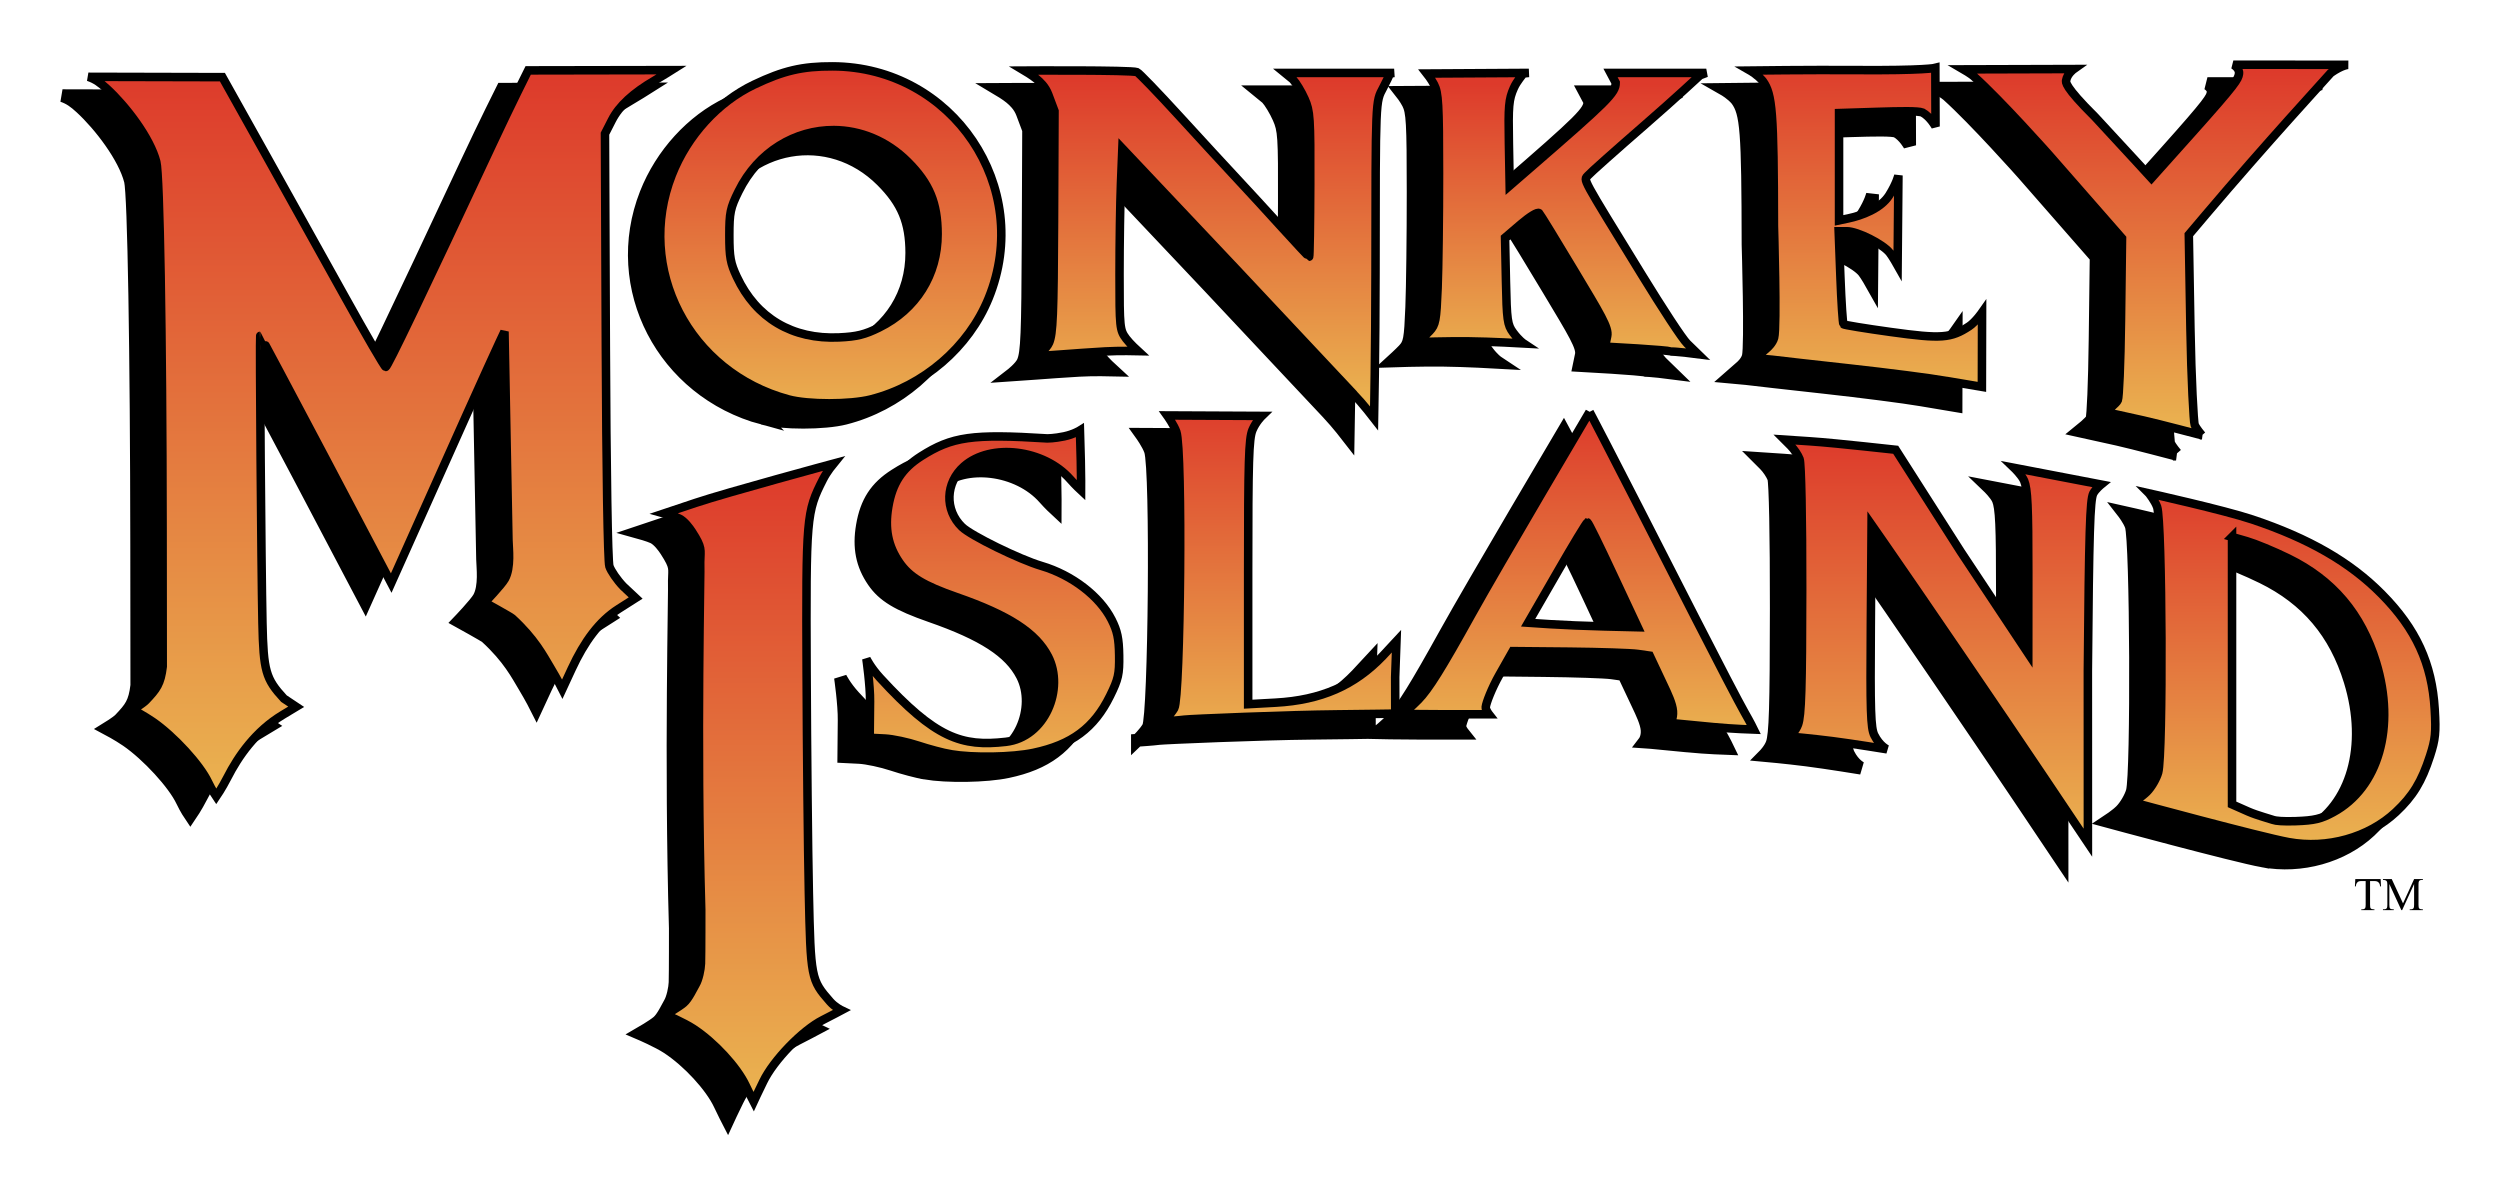 <?xml version="1.0" encoding="UTF-8" standalone="no"?>
<svg xmlns:rdf="http://www.w3.org/1999/02/22-rdf-syntax-ns#" xmlns="http://www.w3.org/2000/svg" height="280.378" width="586.247" version="1.1" xmlns:cc="http://creativecommons.org/ns#" xmlns:xlink="http://www.w3.org/1999/xlink" xmlns:dc="http://purl.org/dc/elements/1.1/">
 <defs>
  <linearGradient id="a">
   <stop stop-color="#dd3a2b" offset="0"/>
   <stop stop-color="#eab250" offset="1"/>
  </linearGradient>
  <linearGradient id="m" y2="612.061" xlink:href="#a" gradientUnits="userSpaceOnUse" x2="125.674" y1="443.245" x1="125.674"/>
  <linearGradient id="l" y2="524.673" xlink:href="#a" gradientUnits="userSpaceOnUse" x2="231.389" gradientTransform="translate(-35.952 -376.514)" y1="443.245" x1="231.389"/>
  <linearGradient id="k" y2="520.041" xlink:href="#a" gradientUnits="userSpaceOnUse" x2="317.103" y1="444.673" x1="317.103"/>
  <linearGradient id="j" y2="511.469" xlink:href="#a" gradientUnits="userSpaceOnUse" x2="395.674" y1="446.102" x1="395.674"/>
  <linearGradient id="i" y2="518.612" xlink:href="#a" gradientUnits="userSpaceOnUse" x2="467.103" y1="440.388" x1="467.103"/>
  <linearGradient id="h" y2="526.592" xlink:href="#a" gradientUnits="userSpaceOnUse" x2="539.96" y1="443.245" x1="539.96"/>
  <linearGradient id="g" y2="624.327" xlink:href="#a" gradientUnits="userSpaceOnUse" x2="558.532" gradientTransform="translate(-35.952 -376.514)" y1="538.959" x1="558.532"/>
  <linearGradient id="f" y2="624.081" xlink:href="#a" gradientUnits="userSpaceOnUse" x2="488.532" y1="528.959" x1="488.532"/>
  <linearGradient id="e" y2="599.449" xlink:href="#a" gradientUnits="userSpaceOnUse" x2="407.103" gradientTransform="translate(-35.952 -376.514)" y1="523.245" x1="407.103"/>
  <linearGradient id="d" y2="601.224" xlink:href="#a" gradientUnits="userSpaceOnUse" x2="324.246" y1="520.388" x1="324.246"/>
  <linearGradient id="c" y2="608.021" xlink:href="#a" gradientUnits="userSpaceOnUse" x2="262.817" y1="521.816" x1="262.817"/>
  <linearGradient id="b" y2="682.551" xlink:href="#a" gradientUnits="userSpaceOnUse" x2="209.96" y1="535.857" x1="209.96"/>
 </defs>
 <g transform="translate(-35.952 -426.483)">
  <g stroke="#000">
   <path d="m566.546 628.374c-6.72-1.234-36.451-9.297-36.451-9.297s2.134-1.407 3.21-2.483c1.076-1.076 2.281-3.126 2.678-4.556 1.163-4.189 0.931-58.886-0.265-62.242-0.514-1.445-1.89-3.207-1.89-3.207s17.56 3.925 24.179 6.138c13.37 4.47 22.991 10.017 30.416 17.535 8.031 8.132 11.761 16.245 12.399 26.973 0.324 5.435 0.164 7.024-1.092 10.913-1.95 6.034-4.03 9.452-8.032 13.195-6.39 5.977-16.103 8.691-25.154 7.029zm10.496-7.005c10.629-5.785 14.665-19.961 10.011-35.166-3.472-11.346-10.14-19.232-20.594-24.355-3.416-1.674-7.778-3.494-9.692-4.044l-3.481-1v31.365 31.365l3.812 1.673c2.097 0.92 5.283 1.764 5.83 1.981s2.362 0.393 5.283 0.288c4.38-0.158 5.929-0.527 8.83-2.106zm-67.899-8.284c-9.086-13.551-30.167-44.461-37.456-54.918l-2.928-4.201-0.174 23.673c-0.148 20.05-0.021 23.981 0.829 25.684 1.272 2.549 2.997 3.299 2.997 3.299s-7.958-1.303-12.781-1.919c-4.824-0.616-9.991-1.08-9.991-1.08s1.37-1.383 1.885-2.828c0.749-2.103 0.941-8.396 0.965-31.588 0.017-16.978-0.234-29.655-0.607-30.636-0.35-0.921-1.289-2.327-2.087-3.125l-1.451-1.451 5.899 0.391c3.245 0.215 8.972 0.786 12.736 1.191l7.439 0.8 15.243 23.888 15.846 23.888 0.009-19.079c0.009-15.386-0.185-19.535-0.979-21.436-0.542-1.296-2.356-3.031-2.356-3.031l20.421 3.919s-1.338 1.09-1.853 2.095c-0.764 1.49-0.997 9.136-1.268 41.604l0.01 40.29zm-77.511-11.681c-9.276-0.911-10.078-0.959-10.078-0.959s0.779-1.014 0.648-2.766c-0.131-1.752-1.257-4.072-2.167-6.001l-3.31-7.018-2.822-0.4c-1.552-0.22-8.776-0.462-16.053-0.539l-13.231-0.139-3.164 5.635c-1.74 3.099-3.075 6.484-3.178 7.509-0.065 0.645 0.77 1.693 0.77 1.693l-10.065-0.003c-5.106-0.002-10.126-0.115-10.126-0.115s2.112-1.727 3.662-3.331c2.422-2.508 5.347-7.21 12.446-20.005 6.266-11.295 27.682-47.465 27.682-47.465s2.676 4.923 24.702 48.128c5.205 10.21 10.439 20.256 11.63 22.324 1.388 2.41 2.172 4.058 2.172 4.058s-5.142-0.175-9.517-0.605zm-23.43-35.692c-3.153-6.762-5.892-12.294-6.086-12.294-0.194 0-3.397 5.295-7.118 11.768l-6.765 11.768 5.125 0.34c2.819 0.187 8.602 0.424 12.851 0.527l7.727 0.186zm-105.523 34.371s1.756-1.671 2.569-3.1c1.456-2.557 1.997-60.414 0.485-64.804-0.551-1.6-2.17-3.851-2.17-3.851l22.235 0.109s-1.407 1.36-2.216 3.295c-0.855 2.047-1.01 7.148-1.01 33.362v30.946l6.464-0.36c10.614-0.592 18.439-4.002 25.076-10.929l3.236-3.485-0.301 8.425c0 5.794 0.015 8.556 0.015 8.556s-7.043 0.119-13.606 0.179c-11.369 0.103-34.628 1.07-35.784 1.234-1.202 0.171-4.992 0.422-4.992 0.422zm-49.88 7.675c-1.729-0.291-5.146-1.195-7.592-2.009-2.446-0.814-5.954-1.561-7.795-1.659l-3.589-0.179s0.043-5.671 0.082-8.507c0.051-3.736-0.861-10.009-0.861-10.009s1.012 2.08 3.182 4.446c13.033 14.207 19.161 16.211 29.543 15.02 9.198-1.056 13.777-12.462 9.892-19.997-2.872-5.571-9.185-9.666-21.518-13.959-7.672-2.67-11.024-4.7-13.36-8.092-2.67-3.875-3.476-7.944-2.594-13.093 0.942-5.501 3.187-8.957 7.669-11.808 7.285-4.633 11.994-5.3 29.642-4.197 0 0 1.585 0.007 3.933-0.485 2.227-0.467 3.692-1.39 3.692-1.39l0.197 7.096c0.09 3.249 0.069 6.969 0.069 6.969s-1.335-1.237-2.532-2.6c-6.177-7.035-18.643-8.564-24.916-3.057-4.382 3.848-4.594 10.252-0.471 14.239 2.104 2.034 13.476 7.607 18.632 9.13 7.169 2.118 13.651 7.087 16.45 12.611 1.336 2.637 1.706 4.388 1.765 8.357 0.066 4.433-0.184 5.547-2.134 9.507-3.712 7.54-8.986 11.463-17.945 13.348-5.038 1.06-14.155 1.21-19.44 0.32zm293.434-74.779s-10.132-2.675-13.717-3.48c-3.047-0.685-8.879-1.966-8.879-1.966s2.632-2.118 2.869-2.772c0.279-0.769 0.615-8.174 0.747-18.748l0.241-19.226-17.187-19.641s-11.244-12.66-17.63-18.379c-0.642-0.575-2.398-1.596-2.398-1.596l25.915-0.078s-1.534 1.086-1.802 2.651c-0.069 0.4-0.48 1.39 6.74 8.553 3.282 3.536 7.608 8.219 9.613 10.406l3.646 3.978 9.613-10.743c10.316-11.528 10.713-12.441 10.912-13.702 0.21-1.338-1.317-2.157-1.317-2.157l26.96 0.024s-1.384-0.017-4.112 1.898c-1.066 1.243-15.192 16.554-29.387 33.323l-3.906 4.614 0.378 21.971c0.208 12.084 0.753 21.981 0.998 22.619 0.335 0.873 1.702 2.45 1.702 2.45zm-59.906-12.75c-3.829-0.656-13.972-1.964-22.541-2.906-8.569-0.943-16.828-1.874-18.354-2.071l-3.883-0.357 2.736-2.399s1.274-1.073 1.628-2.399c0.663-2.486-0.044-26.241-0.044-26.241-0.045-26.741-0.361-30.836-2.622-33.955-1.144-1.405-2.984-2.456-2.984-2.456s14.255-0.181 24.601-0.106c16.502 0.121 18.853-0.511 18.853-0.511l0.041 13.735s-1.224-2.252-3.051-3.268c-1.029-0.403-5.021-0.34-10.788-0.157l-8.784 0.279v12.583 12.583l2.155-0.455c3.113-0.658 7.659-2.315 9.607-5.436 1.762-2.824 2.161-4.652 2.161-4.652l-0.189 21.097s-1.181-2.097-1.873-2.977c-1.608-2.045-7.572-5.03-10.047-5.03h-1.904l0.408 10.749c0.224 5.912 0.551 10.893 0.727 11.069 0.176 0.176 5.159 0.99 11.074 1.808 11.883 1.645 14.121 1.48 18.404-1.355 1.429-0.945 3.015-3.211 3.015-3.211l-0.039 17.437s-4.478-0.742-8.306-1.398zm-138.943 3.187c-2.162-2.279-8.252-8.768-13.534-14.42-5.282-5.652-11.72-12.514-14.307-15.248-2.587-2.735-9.601-10.16-15.588-16.5l-10.885-11.528-0.331 8.213c-0.182 4.517-0.331 14.08-0.331 21.25 0 12.626 0.049 13.104 1.55 15.135 0.853 1.153 2.782 2.916 2.782 2.916s-4.445-0.109-7.698 0.083c-3.253 0.193-7.78 0.501-10.059 0.685-2.279 0.184-5.961 0.428-5.961 0.428s2.291-1.764 2.87-3.149c0.893-2.137 1.068-6.436 1.16-28.423l0.108-25.905-1.454-3.874c-0.707-1.884-1.945-2.964-2.755-3.656-0.948-0.81-2.902-1.972-2.902-1.972s25.061-0.151 26.453 0.366c0.428 0.159 4.903 4.804 9.945 10.322 5.042 5.518 11.134 12.133 13.538 14.7 2.404 2.567 7.142 7.724 10.529 11.462 3.387 3.738 6.251 6.795 6.364 6.795s0.23-7.624 0.259-16.943c0.049-15.76-0.043-17.16-1.321-20.047-0.755-1.707-2.007-3.779-2.782-4.604l-1.835-1.5h25.607s-1.082 0.14-1.082 0.311-0.671 1.588-1.492 3.149c-1.816 3.455-1.762 2.14-1.796 43.445-0.015 17.958-0.332 34.098-0.332 34.098s-2.556-3.312-4.718-5.591zm74.304-10.115c-0.365-0.127-3.87-0.431-7.79-0.674l-7.639-0.443 0.512-2.472c0.4-1.934-1.551-5.061-7.717-15.35-4.244-7.083-7.961-13.149-8.259-13.48-0.309-0.343-2.14 0.763-4.262 2.576l-3.72 3.178 0.211 10.133c0.193 9.275 0.337 10.303 1.697 12.14 1.34 1.81 2.428 2.53 2.428 2.53s-7.653-0.433-12.913-0.488c-5.26-0.054-11.798 0.169-11.798 0.169s1.835-1.675 2.683-2.577c1.4-1.489 1.573-2.412 1.881-10.04 0.187-4.62 0.336-16.754 0.331-26.964-0.007-16.367-0.146-18.83-1.169-20.82-0.638-1.241-1.693-2.571-1.693-2.571l23.923-0.144s-1.391 0.111-1.391 0.247-1.388 1.614-2.127 3.284c-1.188 2.685-1.322 4.189-1.16 12.982l0.183 9.945 4.641-4.022c18.446-15.986 20.221-17.754 20.221-20.144l-1.221-2.292h22.459l-1.459 0.56s-5.894 5.489-12.828 11.513c-6.934 6.024-13.003 11.43-13.487 12.014-0.992 1.196-1.821-0.326 12.7 23.316 4.703 7.657 9.432 14.935 10.606 16.077l2.566 2.496-3.128-0.393c-3.881-0.39-2.915-0.157-3.279-0.284zm-206.895 11.275c-23.369-6.304-36.022-30.687-27.349-52.706 3.639-9.24 10.807-17.098 19.271-21.126 6.892-3.28 11.279-4.298 18.402-4.271 28.155 0.108 47.175 28.356 36.596 54.351-4.698 11.545-15.221 20.591-27.619 23.742-4.846 1.232-14.752 1.237-19.301 0.01zm21.258-16.854c8.676-4.271 13.733-12.359 13.713-21.93-0.015-7.27-1.914-11.858-7.02-16.964-12.31-12.31-31.892-8.876-39.689 6.961-1.928 3.916-2.136 4.923-2.136 10.321 0 5.077 0.264 6.544 1.747 9.707 4.552 9.708 13.034 14.737 23.989 14.223 4.152-0.195 6.022-0.656 9.395-2.316zm-31.289 177.763c-2.019-4.314-7.39-10.145-12.3-13.353-2.264-1.479-6.479-3.281-6.479-3.281s3.054-1.761 4.22-2.747c1.166-0.986 2.317-3.518 2.819-4.354 0.693-1.152 1.194-3.569 1.237-4.912 0.074-2.3 0.061-12.658 0.061-12.658-1.15-39.82-0.074-80.013-0.233-81.587 0.041-2.869 0.554-3.137-1.926-6.979-0.565-0.875-1.771-2.527-3.01-3.128-0.979-0.474-3.54-1.182-3.54-1.182l7.444-2.491c7.243-2.423 32.288-9.198 32.288-9.198s-1.542 1.875-2.452 3.67c-3.926 7.747-4.006 8.693-3.856 45.266 0.076 18.414 0.312 41.681 0.526 51.705 0.427 20.038 0.503 20.429 4.986 25.535 1.14 1.299 2.663 2.022 2.663 2.022s-2.577 1.372-4.384 2.283c-4.749 2.395-11.554 9.428-13.951 14.419-1.119 2.255-2.263 4.737-2.263 4.737s-0.846-1.639-1.85-3.77zm-126.077-71.164c-1.912-4.073-8.07-10.79-13.014-14.195-2.005-1.381-4.668-2.79-4.668-2.79s2.396-1.469 3.073-2.183c2.553-2.692 3.466-3.842 3.961-7.937l-0.03-32.645c-0.042-45.83-0.671-82.562-1.466-85.679-1.432-5.615-7.103-13.026-11.58-17.154-1.551-1.43-2.679-2.24-4.355-2.816l31.43 0.077 9.636 17.237c5.3 9.48 13.815 24.77 18.923 33.977 5.108 9.207 9.488 16.74 9.733 16.74 0.424 0 8.312-16.458 25.104-52.375 4.176-8.934 8.307-17.166 8.307-17.166l33.65-0.063s-2.141 1.353-3.873 2.36c-5.181 3.012-8.427 6.01-10.145 9.372l-1.623 3.177 0.2 49.723c0.117 29.229 0.461 50.543 0.834 51.712 0.349 1.094 1.81 3.218 3.248 4.719l2.915 2.73-3.997 2.545c-4.551 2.898-8.027 7.641-11.002 14.063l-2.206 4.763s-1.191-2.372-2.818-5.069c-1.627-2.697-3.629-6.69-8.951-11.56-0.379-0.347-6.436-3.694-6.436-3.694s3.955-4.129 4.743-5.54c1.479-2.651 0.873-7.183 0.838-9.028l-0.933-48.956-1.241 2.652c-2.146 4.584-11.759 25.932-18.435 40.938-3.528 7.931-6.885 15.384-6.885 15.384s-7.244-13.793-15.524-29.473c-8.28-15.679-15.115-28.508-15.19-28.508-0.175 0 0.241 54.226 0.517 67.292 0.238 11.3 0.759 13.14 5.033 17.777l2.88 1.917-3.184 1.918c-6.351 3.826-10.394 9.666-12.953 14.684-1.254 2.46-2.612 4.448-2.612 4.448s-1.039-1.532-1.904-3.374z" stroke-width="3"/>
   <g stroke-width="2">
    <path d="m503.938 165.656s1.392 1.743 1.906 3.188c1.195 3.356 1.413 58.061 0.25 62.25-0.397 1.43-1.58 3.487-2.656 4.562-1.076 1.076-3.219 2.469-3.219 2.469s29.718 8.078 36.438 9.312c9.05 1.662 18.766-1.054 25.156-7.031 4.002-3.744 6.082-7.153 8.031-13.188 1.256-3.889 1.417-5.472 1.094-10.906-0.638-10.728-4.375-18.868-12.406-27-7.425-7.518-17.037-13.061-30.406-17.531-6.619-2.213-24.188-6.125-24.188-6.125zm19.469 10.219 3.469 1c1.914 0.55 6.303 2.357 9.719 4.031 10.454 5.123 17.121 12.997 20.594 24.344 4.654 15.206 0.598 29.402-10.031 35.188-2.901 1.579-4.433 1.936-8.812 2.094-2.921 0.105-4.734-0.065-5.281-0.281-0.547-0.216-3.747-1.049-5.844-1.969l-3.812-1.688v-31.375-31.344z" transform="translate(35.952 376.514)" fill="url(#g)"/>
    <path d="m515.213 608.661c-9.086-13.551-30.167-44.461-37.456-54.918l-2.928-4.201-0.174 23.673c-0.148 20.05-0.021 23.981 0.829 25.684 1.272 2.549 2.997 3.299 2.997 3.299s-7.958-1.303-12.781-1.919c-4.824-0.616-9.991-1.08-9.991-1.08s1.37-1.383 1.885-2.828c0.749-2.103 0.941-8.396 0.965-31.588 0.017-16.978-0.234-29.655-0.607-30.636-0.35-0.921-1.289-2.327-2.087-3.125l-1.451-1.451 5.899 0.391c3.245 0.215 8.972 0.786 12.736 1.191l7.439 0.8 15.243 23.888 15.846 23.888 0.009-19.079c0.009-15.386-0.185-19.535-0.979-21.436-0.542-1.296-2.356-3.031-2.356-3.031l20.421 3.919s-1.338 1.09-1.853 2.095c-0.764 1.49-0.997 9.136-1.268 41.604l0.01 40.29z" fill="url(#f)"/>
    <path d="m372.75 146.562s-21.39 36.174-27.656 47.469c-7.099 12.795-10.047 17.492-12.469 20-1.55 1.605-3.656 3.344-3.656 3.344s5.019 0.092 10.125 0.094h10.062s-0.815-1.043-0.75-1.688c0.103-1.025 1.416-4.401 3.156-7.5l3.188-5.625 13.219 0.125c7.277 0.076 14.51 0.311 16.062 0.531l2.812 0.406 3.312 7.031c0.91 1.93 2.025 4.248 2.156 6 0.131 1.752-0.625 2.75-0.625 2.75s0.787 0.057 10.062 0.969c4.376 0.43 9.531 0.594 9.531 0.594s-0.799-1.652-2.188-4.062c-1.191-2.068-6.42-12.103-11.625-22.312-22.026-43.203-24.718-48.124-24.718-48.124zm-0.5 25.906c0.194 0 2.909 5.551 6.062 12.312l5.75 12.281-7.719-0.188c-4.25-0.102-10.056-0.344-12.875-0.531l-5.124-0.343 6.781-11.75c3.721-6.472 6.931-11.781 7.125-11.781z" transform="translate(35.952 376.514)" fill="url(#e)"/>
    <path d="m308.75 595.659s1.756-1.671 2.569-3.1c1.456-2.557 1.997-60.414 0.485-64.804-0.551-1.6-2.17-3.851-2.17-3.851l22.235 0.109s-1.407 1.36-2.216 3.295c-0.855 2.047-1.01 7.148-1.01 33.362v30.946l6.464-0.36c10.614-0.592 18.439-4.002 25.076-10.929l3.236-3.485-0.301 8.425c0 5.794 0.015 8.556 0.015 8.556s-7.043 0.119-13.606 0.179c-11.369 0.103-34.628 1.07-35.784 1.234-1.202 0.171-4.992 0.422-4.992 0.422z" fill="url(#d)"/>
    <path d="m258.87 603.335c-1.729-0.291-5.146-1.195-7.592-2.009-2.446-0.814-5.954-1.561-7.795-1.659l-3.589-0.179s0.043-5.671 0.082-8.507c0.051-3.736-0.861-10.009-0.861-10.009s1.012 2.08 3.182 4.446c13.033 14.207 19.161 16.211 29.543 15.02 9.198-1.056 13.777-12.462 9.892-19.997-2.872-5.571-9.185-9.666-21.518-13.959-7.672-2.67-11.024-4.7-13.36-8.092-2.67-3.875-3.476-7.944-2.594-13.093 0.942-5.501 3.187-8.957 7.669-11.808 7.285-4.633 11.994-5.3 29.642-4.197 0 0 1.585 0.007 3.933-0.485 2.227-0.467 3.692-1.39 3.692-1.39l0.197 7.096c0.09 3.249 0.069 6.969 0.069 6.969s-1.335-1.237-2.532-2.6c-6.177-7.035-18.643-8.564-24.916-3.057-4.382 3.848-4.594 10.252-0.471 14.239 2.104 2.034 13.476 7.607 18.632 9.13 7.169 2.118 13.651 7.087 16.45 12.611 1.336 2.637 1.706 4.388 1.765 8.357 0.066 4.433-0.184 5.547-2.134 9.507-3.712 7.54-8.986 11.463-17.945 13.348-5.038 1.06-14.155 1.21-19.44 0.32z" fill="url(#c)"/>
    <path d="m552.304 528.557s-10.132-2.675-13.717-3.48c-3.047-0.685-8.879-1.966-8.879-1.966s2.632-2.118 2.869-2.772c0.279-0.769 0.615-8.174 0.747-18.748l0.241-19.226-17.187-19.641s-11.244-12.66-17.63-18.379c-0.642-0.575-2.398-1.596-2.398-1.596l25.915-0.078s-1.534 1.086-1.802 2.651c-0.069 0.4-0.48 1.39 6.74 8.553 3.282 3.536 7.608 8.219 9.613 10.406l3.646 3.978 9.613-10.743c10.316-11.528 10.713-12.441 10.912-13.702 0.21-1.338-1.317-2.157-1.317-2.157l26.96 0.024s-1.384-0.017-4.112 1.898c-1.066 1.243-15.192 16.554-29.387 33.323l-3.906 4.614 0.378 21.971c0.208 12.084 0.753 21.981 0.998 22.619 0.335 0.873 1.702 2.45 1.702 2.45z" fill="url(#h)"/>
    <path d="m492.397 515.807c-3.829-0.656-13.972-1.964-22.541-2.906-8.569-0.943-16.828-1.874-18.354-2.071l-3.883-0.357 2.736-2.399s1.274-1.073 1.628-2.399c0.663-2.486-0.044-26.241-0.044-26.241-0.045-26.741-0.361-30.836-2.622-33.955-1.144-1.405-2.984-2.456-2.984-2.456s14.255-0.181 24.601-0.106c16.502 0.121 18.853-0.511 18.853-0.511l0.041 13.735s-1.224-2.252-3.051-3.268c-1.029-0.403-5.021-0.34-10.788-0.157l-8.784 0.279v12.583 12.583l2.155-0.455c3.113-0.658 7.659-2.315 9.607-5.436 1.762-2.824 2.161-4.652 2.161-4.652l-0.189 21.097s-1.181-2.097-1.873-2.977c-1.608-2.045-7.572-5.03-10.047-5.03h-1.904l0.408 10.749c0.224 5.912 0.551 10.893 0.727 11.069 0.176 0.176 5.159 0.99 11.074 1.808 11.883 1.645 14.121 1.48 18.404-1.355 1.429-0.945 3.015-3.211 3.015-3.211l-0.039 17.437s-4.478-0.742-8.306-1.398z" fill="url(#i)"/>
    <path d="m353.454 518.994c-2.162-2.279-8.252-8.768-13.534-14.42-5.282-5.652-11.72-12.514-14.307-15.248-2.587-2.735-9.601-10.16-15.588-16.5l-10.885-11.528-0.331 8.213c-0.182 4.517-0.331 14.08-0.331 21.25 0 12.626 0.049 13.104 1.55 15.135 0.853 1.153 2.782 2.916 2.782 2.916s-4.445-0.109-7.698 0.083c-3.253 0.193-7.78 0.501-10.059 0.685-2.279 0.184-5.961 0.428-5.961 0.428s2.291-1.764 2.87-3.149c0.893-2.137 1.068-6.436 1.16-28.423l0.108-25.905-1.454-3.874c-0.707-1.884-1.945-2.964-2.755-3.656-0.948-0.81-2.902-1.972-2.902-1.972s25.061-0.151 26.453 0.366c0.428 0.159 4.903 4.804 9.945 10.322 5.042 5.518 11.134 12.133 13.538 14.7 2.404 2.567 7.142 7.724 10.529 11.462 3.387 3.738 6.251 6.795 6.364 6.795s0.23-7.624 0.259-16.943c0.049-15.76-0.043-17.16-1.321-20.047-0.755-1.707-2.007-3.779-2.782-4.604l-1.835-1.5h25.607s-1.082 0.14-1.082 0.311c0 0.171-0.671 1.588-1.492 3.149-1.816 3.455-1.762 2.14-1.796 43.445-0.015 17.958-0.332 34.098-0.332 34.098s-2.556-3.312-4.718-5.591z" fill="url(#k)"/>
    <path d="m427.758 508.879c-0.365-0.127-3.87-0.431-7.79-0.674l-7.639-0.443 0.512-2.472c0.4-1.934-1.551-5.061-7.717-15.35-4.244-7.083-7.961-13.149-8.259-13.48-0.309-0.343-2.14 0.763-4.262 2.576l-3.72 3.178 0.211 10.133c0.193 9.275 0.337 10.303 1.697 12.14 1.34 1.81 2.428 2.53 2.428 2.53s-7.653-0.433-12.913-0.488c-5.26-0.054-11.798 0.169-11.798 0.169s1.835-1.675 2.683-2.577c1.4-1.489 1.573-2.412 1.881-10.04 0.187-4.62 0.336-16.754 0.331-26.964-0.007-16.367-0.146-18.83-1.169-20.82-0.638-1.241-1.693-2.571-1.693-2.571l23.923-0.144s-1.391 0.111-1.391 0.247c0 0.136-1.388 1.614-2.127 3.284-1.188 2.685-1.322 4.189-1.16 12.982l0.183 9.945 4.641-4.022c18.446-15.986 20.221-17.754 20.221-20.144l-1.221-2.292h22.459l-1.459 0.56s-5.894 5.489-12.828 11.513c-6.934 6.024-13.003 11.43-13.487 12.014-0.992 1.196-1.821-0.326 12.7 23.316 4.703 7.657 9.432 14.935 10.606 16.077l2.566 2.496-3.128-0.393c-3.881-0.39-2.915-0.157-3.279-0.284z" fill="url(#j)"/>
    <path d="m195.25 65.531c-7.123-0.027-11.514 1.001-18.406 4.281-8.464 4.028-15.642 11.885-19.281 21.125-8.672 22.02 3.974 46.384 27.344 52.688 4.548 1.227 14.467 1.232 19.312 0 12.398-3.152 22.927-12.205 27.625-23.75 10.578-25.995-8.439-54.236-36.594-54.344zm0.281 14.938c6.124 0.028 12.343 2.437 17.344 7.438 5.106 5.106 6.985 9.667 7 16.938 0.02 9.571-5.043 17.666-13.719 21.938-3.373 1.66-5.223 2.118-9.375 2.312-10.955 0.514-19.448-4.511-24-14.219-1.483-3.163-1.75-4.611-1.75-9.688 0-5.397 0.228-6.427 2.156-10.344 4.629-9.403 13.394-14.416 22.344-14.375z" transform="translate(35.952 376.514)" fill="url(#l)"/>
    <path d="m210.83 681.063c-2.019-4.314-7.39-10.145-12.3-13.353-2.264-1.479-6.479-3.281-6.479-3.281s3.054-1.761 4.22-2.747c1.166-0.986 2.317-3.518 2.819-4.354 0.693-1.152 1.194-3.569 1.237-4.912 0.074-2.3 0.061-12.658 0.061-12.658-1.15-39.82-0.074-80.013-0.233-81.587 0.041-2.869 0.554-3.137-1.926-6.979-0.565-0.875-1.771-2.527-3.01-3.128-0.979-0.474-3.54-1.182-3.54-1.182l7.444-2.491c7.243-2.423 32.288-9.198 32.288-9.198s-1.542 1.875-2.452 3.67c-3.926 7.747-4.006 8.693-3.856 45.266 0.076 18.414 0.312 41.681 0.526 51.705 0.427 20.038 0.503 20.429 4.986 25.535 1.14 1.299 2.663 2.022 2.663 2.022s-2.577 1.372-4.384 2.283c-4.749 2.395-11.554 9.428-13.951 14.419-1.119 2.255-2.263 4.737-2.263 4.737s-0.846-1.639-1.85-3.77z" fill="url(#b)"/>
    <path d="m84.754 609.898c-1.912-4.073-8.07-10.79-13.014-14.195-2.005-1.381-4.668-2.79-4.668-2.79s2.396-1.469 3.073-2.183c2.553-2.692 3.466-3.842 3.961-7.937l-0.03-32.645c-0.042-45.83-0.671-82.562-1.466-85.679-1.432-5.615-7.103-13.026-11.58-17.154-1.551-1.43-2.679-2.24-4.355-2.816l31.43 0.077 9.636 17.237c5.3 9.481 13.815 24.77 18.923 33.977 5.108 9.207 9.488 16.74 9.733 16.74 0.424 0 8.312-16.458 25.104-52.375 4.176-8.934 8.307-17.166 8.307-17.166l33.65-0.063s-2.141 1.353-3.873 2.36c-5.181 3.012-8.427 6.01-10.145 9.372l-1.623 3.177 0.2 49.723c0.117 29.229 0.461 50.543 0.834 51.712 0.349 1.094 1.81 3.218 3.248 4.719l2.915 2.73-3.997 2.545c-4.551 2.898-8.027 7.641-11.002 14.063l-2.206 4.763s-1.191-2.372-2.818-5.069c-1.627-2.697-3.629-6.69-8.951-11.56-0.379-0.347-6.436-3.694-6.436-3.694s3.955-4.129 4.743-5.54c1.479-2.651 0.873-7.183 0.838-9.028l-0.933-48.956-1.241 2.652c-2.146 4.584-11.759 25.932-18.435 40.938-3.528 7.931-6.885 15.384-6.885 15.384s-7.244-13.793-15.524-29.473c-8.28-15.679-15.115-28.508-15.19-28.508-0.175 0 0.241 54.226 0.517 67.292 0.238 11.3 0.759 13.14 5.033 17.777l2.88 1.917-3.184 1.918c-6.351 3.826-10.394 9.666-12.953 14.684-1.254 2.46-2.612 4.448-2.612 4.448s-1.039-1.532-1.904-3.374z" fill="url(#m)"/>
   </g>
  </g>
  <g enable-background="new    " transform="translate(99.203 450.521)">
   <path d="m495.009 182.107 0.08 1.708h-0.203c-0.04-0.301-0.094-0.516-0.162-0.645-0.11-0.208-0.258-0.36-0.443-0.459-0.184-0.099-0.426-0.147-0.727-0.147h-1.026v5.564c0 0.447 0.048 0.727 0.146 0.838 0.136 0.15 0.346 0.225 0.628 0.225h0.253v0.199h-3.089v-0.199h0.258c0.308 0 0.526-0.093 0.655-0.279 0.078-0.114 0.118-0.375 0.118-0.783v-5.564h-0.876c-0.34 0-0.582 0.024-0.725 0.074-0.186 0.068-0.346 0.199-0.479 0.393-0.132 0.193-0.211 0.455-0.236 0.784h-0.203l0.086-1.708h5.945z"/>
   <path d="m499.864 189.39-2.814-6.129v4.867c0 0.447 0.049 0.727 0.145 0.838 0.133 0.15 0.342 0.225 0.629 0.225h0.258v0.199h-2.535v-0.199h0.258c0.309 0 0.526-0.093 0.655-0.279 0.079-0.114 0.118-0.375 0.118-0.783v-4.76c0-0.322-0.035-0.555-0.107-0.697-0.051-0.104-0.143-0.191-0.277-0.261-0.133-0.07-0.35-0.104-0.646-0.104v-0.199h2.062l2.643 5.699 2.6-5.699h2.062v0.199h-0.252c-0.312 0-0.532 0.093-0.661 0.279-0.079 0.114-0.118 0.375-0.118 0.783v4.76c0 0.447 0.051 0.727 0.15 0.838 0.133 0.15 0.342 0.225 0.629 0.225h0.252v0.199h-3.094v-0.199h0.258c0.312 0 0.529-0.093 0.655-0.279 0.079-0.114 0.118-0.375 0.118-0.783v-4.867l-2.809 6.129h-0.178z"/>
  </g>
 </g>
</svg>
